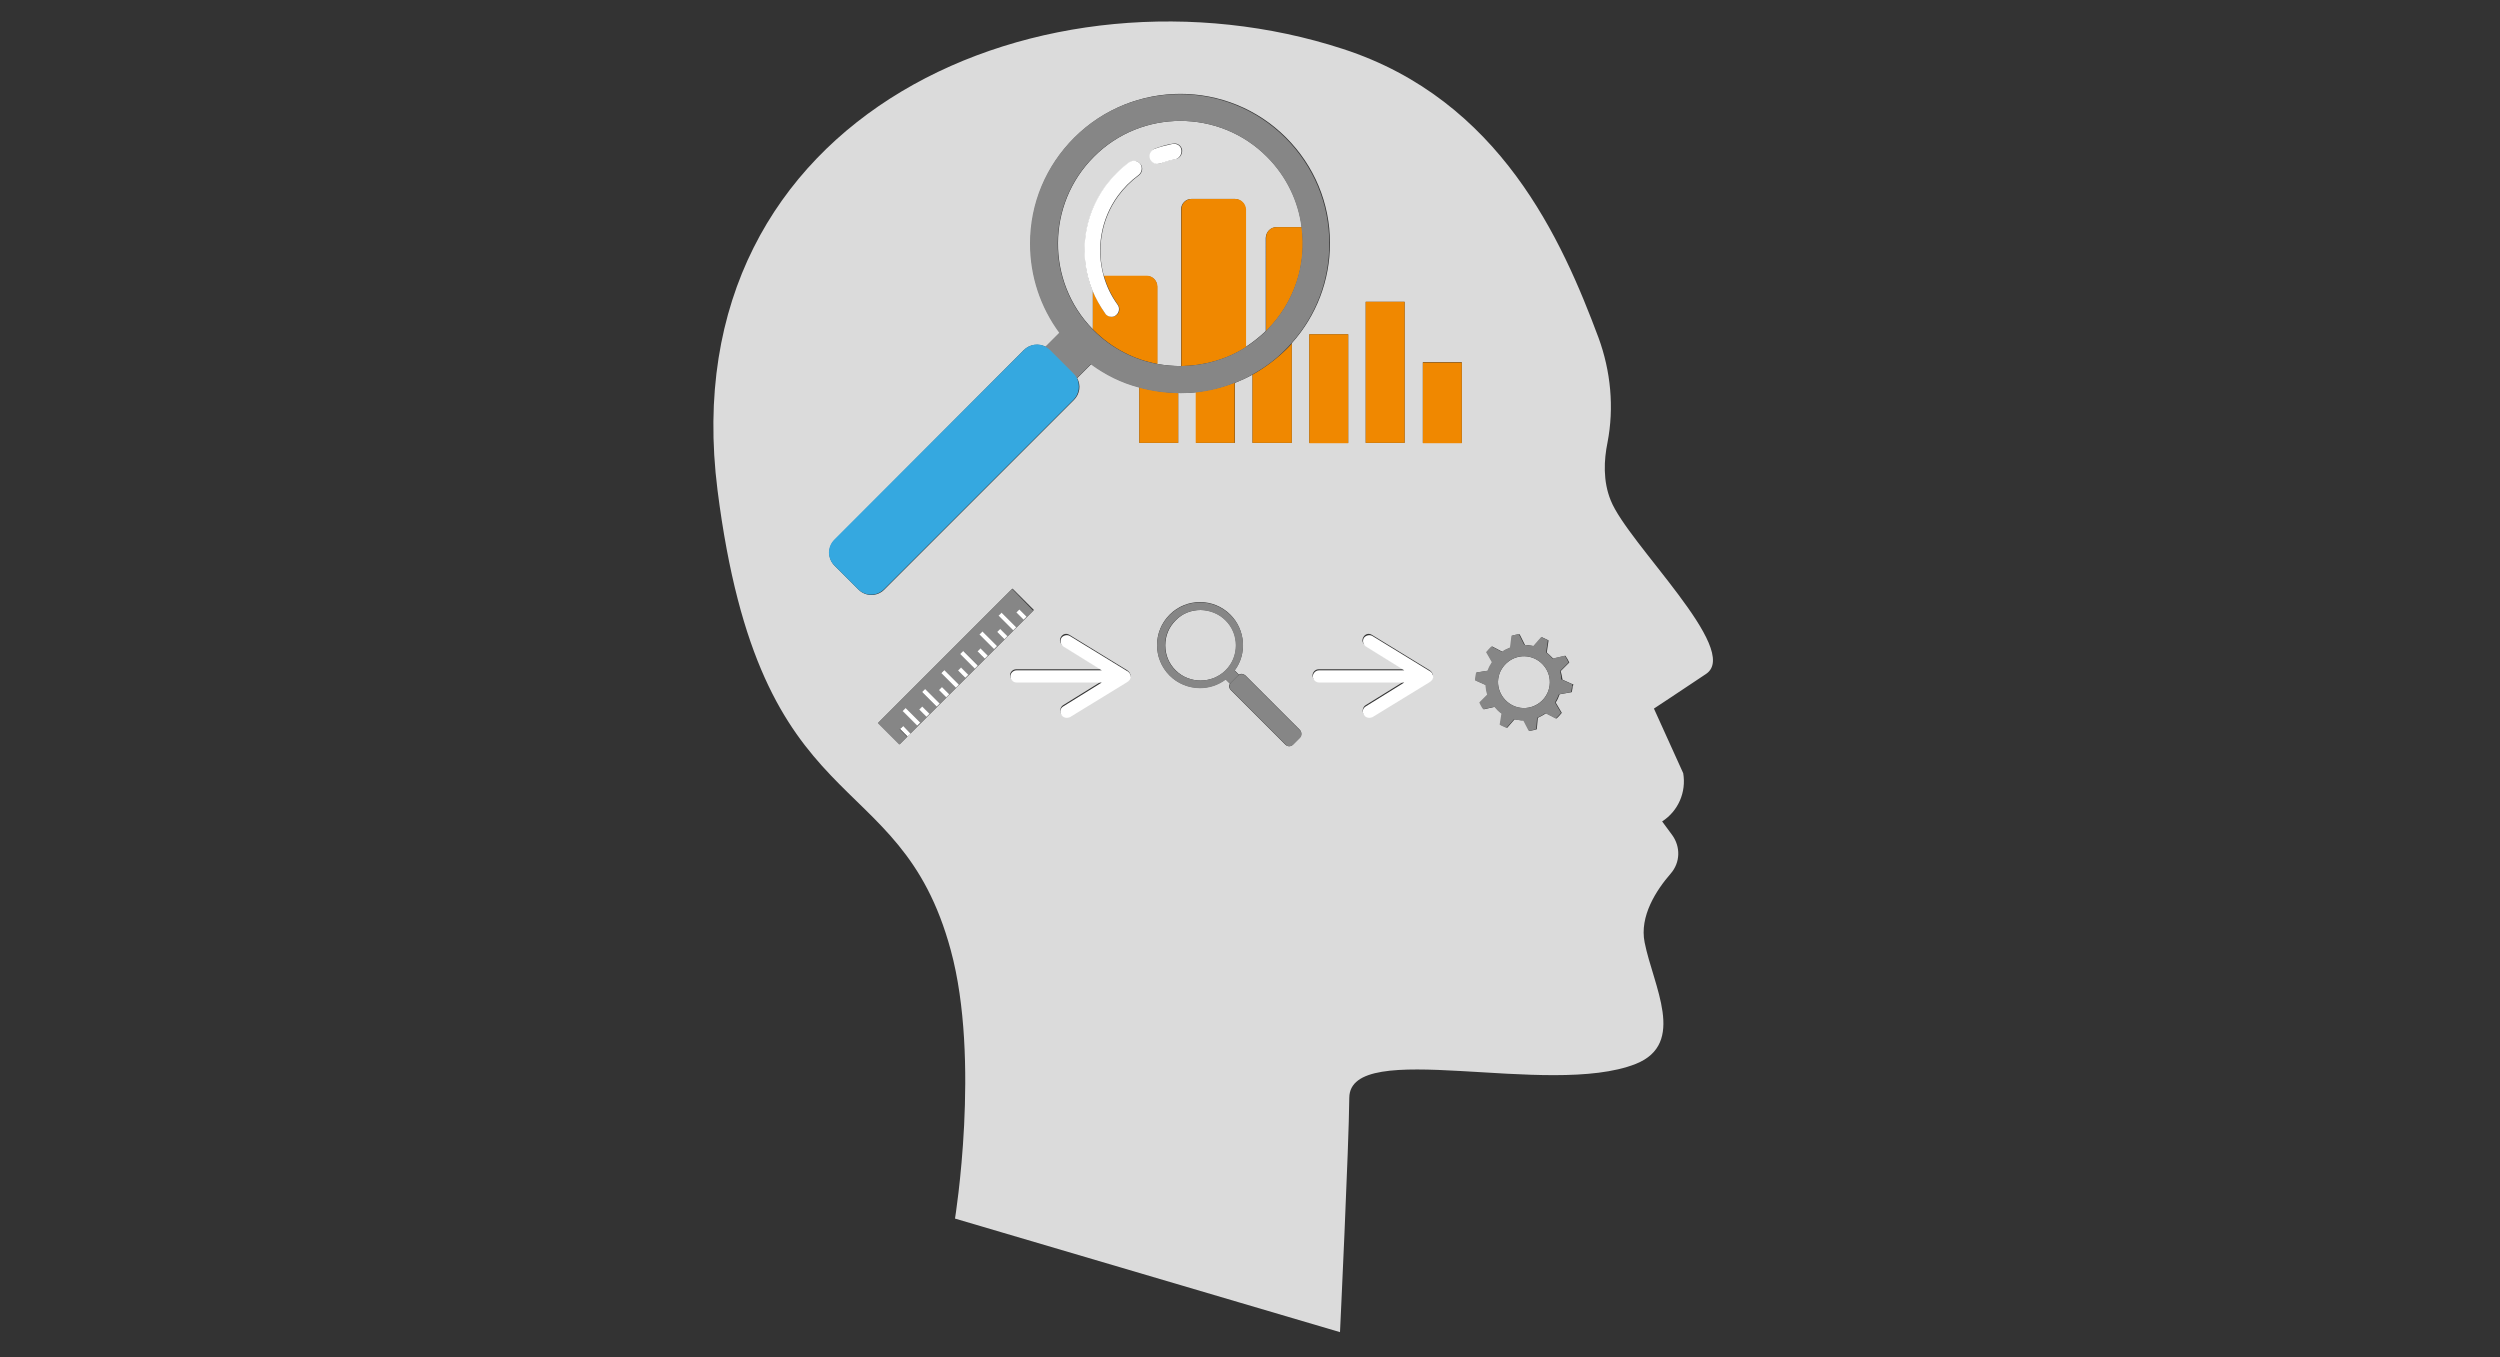 <?xml version="1.0" encoding="utf-8"?>
<!-- Generator: Adobe Illustrator 21.1.0, SVG Export Plug-In . SVG Version: 6.00 Build 0)  -->
<svg version="1.1" baseProfile="basic" id="Ebene_1"
	 xmlns="http://www.w3.org/2000/svg" xmlns:xlink="http://www.w3.org/1999/xlink" x="0px" y="0px" viewBox="0 0 700 380"
	 xml:space="preserve">
<rect x="0" y="0" width="700" height="380" fill="#333333" stroke="none"/>
<style type="text/css">
	.st0{fill:#DBDBDB;}
	.st1{fill:#868686;}
	.st2{fill:#F08800;}
	.st3{fill:#35A8E0;}
	.st4{fill:#FFFFFF;}
</style>
<g>
	<path class="st0" d="M326.3,180.7c0,2.7,1,5.1,2.9,7c3.8,3.8,10.1,3.8,14,0c1.9-1.9,2.9-4.4,2.9-7c0-2.7-1-5.1-2.9-7
		c-1.9-1.9-4.4-2.9-7-2.9s-5.1,0.9-7,2.9C327.3,175.6,326.3,178,326.3,180.7z"/>
	<path class="st0" d="M427.6,183.8c-3.9-0.5-7.6,2.4-8.1,6.3s2.4,7.6,6.3,8.1c3.9,0.5,7.6-2.3,8.1-6.3
		C434.4,187.9,431.5,184.3,427.6,183.8z"/>
	<path class="st0" d="M451,140.1c-2.2-5.4-1.9-11.3-0.9-16.2c1.9-9.8,0.9-20-2.5-29.3C437.4,67.3,420.1,28,376,13.7
		c-82.5-26.9-188.5,17.4-175.1,123.5c12,94.7,50.8,75.4,65.3,128.8c8.4,30.8,1.2,75.2,1.2,75.2L375.2,373c0,0,2.5-52.5,2.6-65.6
		c0.1-17,55.9,0.1,80.2-9.5c14.3-5.7,4.9-21.9,2.5-34c-1.5-7.4,3.3-14.7,7.3-19.3c2.7-3.1,2.8-7.5,0.4-10.8l-2.8-3.8
		c4.5-2.9,6.8-8.2,5.9-13.5l-8.2-18.1c0,0,7.3-4.8,14.6-9.7C487.7,182,455.8,152.2,451,140.1z M382.4,84.5h10.9v39.5h-10.9V84.5z
		 M254.9,205.4L254.9,205.4l-0.8,0.8l0,0l-2.2,2.2l-6-6l37.6-37.6l6,6L254.9,205.4z M316.4,189.7c0,0.1,0,0.1-0.1,0.1
		c0,0.1-0.1,0.2-0.1,0.3c0,0.1-0.1,0.1-0.1,0.1c-0.1,0.1-0.1,0.2-0.2,0.2l-0.1,0.1c-0.1,0.1-0.2,0.2-0.3,0.2l0,0l-16,9.8
		c-0.3,0.2-0.6,0.2-0.9,0.2c-0.6,0-1.1-0.3-1.5-0.8c-0.5-0.8-0.2-1.9,0.5-2.4l10.8-6.7h-23.9c-0.9,0-1.7-0.8-1.7-1.7
		s0.8-1.7,1.7-1.7h23.9l-10.8-6.7c-0.8-0.5-1.1-1.5-0.5-2.4c0.5-0.8,1.5-1.1,2.4-0.5l16,9.8l0,0c0.1,0.1,0.2,0.2,0.3,0.2l0.1,0.1
		c0.1,0.1,0.1,0.2,0.2,0.2c0,0.1,0.1,0.1,0.1,0.1c0.1,0.1,0.1,0.2,0.1,0.3c0,0.1,0,0.1,0.1,0.1c0.1,0.1,0.1,0.2,0.1,0.4
		S316.5,189.6,316.4,189.7z M305.6,101.9l-4,4c1.1,1.9,0.8,4.4-0.9,6.1l-53.1,53.1c-2,2-5.2,2-7.2,0l-6.7-6.7c-2-2-2-5.2,0-7.2
		L286.7,98c1.6-1.6,4.1-1.9,6.1-0.9l4-4c-5.4-7.2-8.2-15.8-8.2-25c0-11.2,4.4-21.7,12.3-29.6l0,0c16.4-16.3,42.9-16.3,59.2,0
		c7.9,7.9,12.3,18.4,12.3,29.6c0,10.4-3.8,20.3-10.7,28V124h-11v-19.1c-1.6,0.9-3.2,1.6-4.9,2.3V124h-10.9v-14.2
		c-1.4,0.2-2.9,0.2-4.4,0.2c-0.2,0-0.4,0-0.6,0v14h-10.9v-15.6C314.1,107.1,309.6,104.9,305.6,101.9z M363.9,206.6l-1.9,1.9
		c-0.6,0.6-1.5,0.6-2.1,0l-15.3-15.3c-0.5-0.5-0.6-1.2-0.2-1.8c0,0-0.1,0-0.1-0.1l-1.1-1.1l0,0c-2.1,1.5-4.5,2.4-7.2,2.4
		c-3.2,0-6.2-1.2-8.5-3.5c-4.7-4.7-4.7-12.3,0-17l0,0c4.7-4.7,12.3-4.7,17,0c4.2,4.2,4.7,11,1.2,15.6l0,0l1.1,1.1l0.1,0.1
		c0.6-0.4,1.3-0.2,1.8,0.2l15.3,15.3C364.5,205,364.5,206,363.9,206.6z M366.6,93.6h10.9V124h-10.9V93.6z M401.1,189.7
		c0,0.1,0,0.1-0.1,0.1c0,0.1-0.1,0.2-0.1,0.3c0,0.1-0.1,0.1-0.1,0.1c-0.1,0.1-0.1,0.2-0.2,0.2l-0.1,0.1c-0.1,0.1-0.2,0.2-0.3,0.2
		l0,0l-16,9.8c-0.3,0.2-0.6,0.2-0.9,0.2c-0.6,0-1.1-0.3-1.5-0.8c-0.5-0.8-0.2-1.9,0.5-2.4l10.8-6.7h-23.9c-0.9,0-1.7-0.8-1.7-1.7
		s0.8-1.7,1.7-1.7h23.9l-10.8-6.7c-0.8-0.5-1.1-1.5-0.5-2.4c0.5-0.8,1.5-1.1,2.4-0.5l16,9.8l0,0c0.1,0.1,0.2,0.2,0.3,0.2
		c0,0,0,0.1,0.1,0.1c0.1,0.1,0.1,0.2,0.2,0.2c0,0.1,0.1,0.1,0.1,0.1c0.1,0.1,0.1,0.2,0.1,0.3c0,0.1,0,0.1,0.1,0.1
		c0.1,0.1,0.1,0.2,0.1,0.4S401.1,189.6,401.1,189.7z M409.3,124h-10.9v-22.6h10.9V124z M440.3,192.7c-0.1,0.4-0.1,0.7-0.2,1.1
		l-3.4,0.6c-0.3,0.8-0.6,1.6-1.1,2.3l1.7,2.9c-0.5,0.6-0.9,1.1-1.5,1.6l-2.9-1.5c-0.7,0.5-1.5,0.9-2.3,1.3l-0.3,3.2
		c-0.7,0.2-1.4,0.4-2.1,0.4l-1.5-2.9c-0.5,0-0.9,0-1.4-0.1c-0.4-0.1-0.8-0.1-1.2-0.2l-2.1,2.4c-0.6-0.3-1.3-0.6-1.9-0.9l0.5-3.1
		c-0.8-0.5-1.4-1.2-2-1.9l-3.1,0.7c-0.4-0.6-0.8-1.2-1.1-1.9l2.2-2.2c-0.3-0.9-0.5-1.8-0.5-2.7l-2.9-1.3c0.1-0.4,0.1-0.7,0.1-1.1
		c0.1-0.4,0.1-0.7,0.2-1.1l3.2-0.5c0.3-0.9,0.7-1.6,1.2-2.4l-1.6-2.8c0.5-0.6,0.9-1.1,1.5-1.6l2.9,1.5c0.7-0.5,1.5-0.9,2.3-1.2
		l0.4-3.3c0.7-0.2,1.4-0.4,2.1-0.4l1.5,3c0.4,0,0.8,0,1.2,0.1c0.4,0.1,0.9,0.1,1.3,0.2l2.2-2.5c0.6,0.3,1.3,0.6,1.9,0.9l-0.5,3.4
		c0.6,0.5,1.2,1.1,1.8,1.7l3.4-0.8c0.4,0.6,0.8,1.2,1.1,1.9l-2.4,2.4c0.2,0.8,0.4,1.6,0.5,2.4l3.1,1.4
		C440.3,192,440.3,192.4,440.3,192.7z"/>
	<path class="st0" d="M357.4,63.6h7.1c-0.9-7.2-4.2-14.2-9.7-19.7c-13.4-13.4-35.2-13.4-48.5,0c-13.3,13.3-13.4,34.9-0.3,48.3V81.5
		c-3.9-9.6-2.7-20.7,3.6-29.3c1.9-2.5,4.1-4.8,6.7-6.7c0.9-0.7,2.3-0.5,3.1,0.5c0.7,0.9,0.5,2.3-0.5,3.1c-2.2,1.6-4.2,3.6-5.8,5.8
		c-4.8,6.6-6.1,14.9-4,22.4h12c1.6,0,2.9,1.3,2.9,2.9v21.7c2.2,0.4,4.5,0.6,6.7,0.6V58.6c0-1.6,1.3-2.9,2.9-2.9h12.2
		c1.6,0.1,2.9,1.4,2.9,2.9v38.6c2-1.3,3.9-2.8,5.7-4.5V66.6C354.5,64.9,355.8,63.6,357.4,63.6z M329.2,44.5
		c-1.5,0.3-2.9,0.6-4.2,1.2c-0.2,0.1-0.5,0.1-0.8,0.1c-0.9,0-1.7-0.5-2-1.4c-0.4-1.1,0.1-2.4,1.2-2.8c1.6-0.6,3.2-1.1,5.1-1.4
		c1.2-0.2,2.3,0.6,2.5,1.8C331.1,43.2,330.3,44.4,329.2,44.5z"/>
	<path class="st1" d="M346.6,189.2c0.1-0.1,0.2-0.2,0.3-0.2c0,0,0-0.1-0.1-0.1l-1.1-1.1l0,0c3.5-4.7,3.1-11.4-1.2-15.6
		c-4.7-4.7-12.3-4.7-17,0l0,0c-4.7,4.7-4.7,12.3,0,17c2.2,2.2,5.3,3.5,8.5,3.5c2.6,0,5.1-0.8,7.2-2.4l0,0l1.1,1.1c0,0,0.1,0,0.1,0.1
		c0.1-0.1,0.1-0.2,0.2-0.3L346.6,189.2z M343.1,173.7c1.9,1.9,2.9,4.4,2.9,7c0,2.7-1,5.1-2.9,7c-3.8,3.8-10.1,3.8-14,0
		c-1.9-1.9-2.9-4.4-2.9-7c0-2.7,1-5.1,2.9-7c1.9-1.9,4.4-2.9,7-2.9C338.6,170.9,341.2,171.8,343.1,173.7z"/>
	<path class="st1" d="M348.7,189.2c-0.5-0.5-1.2-0.6-1.8-0.2c-0.1,0.1-0.2,0.1-0.3,0.2l-1.9,1.9c-0.1,0.1-0.2,0.2-0.2,0.3
		c-0.4,0.5-0.3,1.3,0.2,1.8l15.3,15.3c0.5,0.6,1.5,0.6,2.1,0l1.9-1.9c0.6-0.6,0.6-1.5,0-2.1L348.7,189.2z"/>
	<rect x="398.4" y="101.5" class="st2" width="10.9" height="22.6"/>
	<rect x="382.4" y="84.5" class="st2" width="10.9" height="39.5"/>
	<rect x="366.6" y="93.6" class="st2" width="10.9" height="30.5"/>
	<path class="st2" d="M350.7,104.9V124h11V96.2c-0.5,0.6-1,1.1-1.5,1.6C357.3,100.6,354.1,103,350.7,104.9z"/>
	<path class="st2" d="M334.8,124h10.9v-16.9c-3.5,1.4-7.1,2.2-10.9,2.7V124z"/>
	<path class="st2" d="M329.9,124v-14c-3.7-0.1-7.4-0.6-10.9-1.6V124H329.9z"/>
	<path class="st2" d="M345.9,55.7h-12.2c-1.6,0-2.9,1.3-2.9,2.9v43.9c6.3-0.1,12.6-1.8,18.1-5.3V58.6
		C348.8,57,347.5,55.7,345.9,55.7z"/>
	<path class="st2" d="M321.1,77.2h-12c0.8,2.8,2.1,5.6,3.9,8.1c0.7,1,0.5,2.4-0.5,3c-0.4,0.3-0.8,0.4-1.2,0.4
		c-0.6,0-1.4-0.3-1.8-0.9c-1.4-2-2.6-4.1-3.5-6.3v10.7c0.1,0.1,0.2,0.2,0.3,0.3c5.1,5.1,11.3,8.2,17.8,9.4V80.2
		C324,78.5,322.7,77.2,321.1,77.2z"/>
	<path class="st2" d="M364.5,63.6h-7.1c-1.6,0-2.9,1.3-2.9,2.9v26.2c0.1-0.1,0.2-0.2,0.2-0.2C362.6,84.6,365.9,73.9,364.5,63.6z"/>
	<path class="st1" d="M330.4,110.1c1.5,0,2.9-0.1,4.4-0.2c3.8-0.4,7.4-1.3,10.9-2.7c1.7-0.6,3.4-1.4,4.9-2.3
		c3.4-1.9,6.6-4.2,9.4-7.1c0.5-0.5,1.1-1.1,1.5-1.6c6.9-7.7,10.7-17.6,10.7-28c0-11.2-4.4-21.7-12.3-29.6
		c-16.3-16.3-42.9-16.3-59.2,0l0,0c-7.9,7.9-12.3,18.4-12.3,29.6c0,9.1,2.9,17.8,8.2,25l-4,4c0.4,0.2,0.8,0.5,1.2,0.9l0.1,0.1
		l6.5,6.5l0.1,0.1c0.4,0.4,0.6,0.8,0.9,1.2l4-4c4.1,3,8.5,5.2,13.4,6.5c3.5,1,7.2,1.5,10.9,1.6C330,110,330.3,110.1,330.4,110.1z
		 M354.5,92.7c-1.8,1.7-3.7,3.2-5.7,4.5c-5.5,3.5-11.8,5.2-18.1,5.3c-2.2,0-4.5-0.2-6.7-0.6c-6.5-1.2-12.8-4.4-17.8-9.4
		c-0.1-0.1-0.2-0.2-0.3-0.3c-13.1-13.4-13-34.9,0.3-48.3c13.4-13.4,35.2-13.4,48.5,0c5.5,5.5,8.8,12.5,9.7,19.7
		c1.4,10.3-1.9,21-9.7,28.8C354.7,92.6,354.5,92.6,354.5,92.7z"/>
	<path class="st3" d="M300.6,104.6l-6.5-6.5L294,98c-0.4-0.4-0.8-0.6-1.2-0.9c-1.9-1.1-4.4-0.8-6.1,0.9l-53.1,53.1c-2,2-2,5.2,0,7.2
		l6.7,6.7c2,2,5.2,2,7.2,0l53.1-53.1c1.6-1.6,1.9-4.1,0.9-6.1c-0.2-0.4-0.5-0.8-0.9-1.2L300.6,104.6z"/>
	<path class="st4" d="M316.4,188.8c0-0.1-0.1-0.2-0.1-0.3c0-0.1-0.1-0.1-0.1-0.1c-0.1-0.1-0.1-0.2-0.2-0.2l-0.1-0.1
		c-0.1-0.1-0.2-0.2-0.3-0.2l0,0l-16-9.8c-0.8-0.5-1.9-0.2-2.4,0.5c-0.5,0.8-0.2,1.9,0.5,2.4l10.8,6.7h-23.9c-0.9,0-1.7,0.8-1.7,1.7
		c0,0.9,0.8,1.7,1.7,1.7h23.9l-10.8,6.7c-0.8,0.5-1.1,1.5-0.5,2.4c0.3,0.5,0.9,0.8,1.5,0.8c0.3,0,0.6-0.1,0.9-0.2l16-9.8l0,0
		c0.1-0.1,0.2-0.2,0.3-0.2l0.1-0.1c0.1-0.1,0.1-0.2,0.2-0.2c0-0.1,0.1-0.1,0.1-0.1c0.1-0.1,0.1-0.2,0.1-0.3c0-0.1,0-0.1,0.1-0.1
		c0.1-0.1,0.1-0.2,0.1-0.4S316.5,188.9,316.4,188.8C316.4,188.9,316.4,188.8,316.4,188.8z"/>
	<path class="st4" d="M401.1,188.8c0-0.1-0.1-0.2-0.1-0.3c0-0.1-0.1-0.1-0.1-0.1c-0.1-0.1-0.1-0.2-0.2-0.2c0,0,0-0.1-0.1-0.1
		c-0.1-0.1-0.2-0.2-0.3-0.2l0,0l-16-9.8c-0.8-0.5-1.9-0.2-2.4,0.5c-0.5,0.8-0.2,1.9,0.5,2.4l10.8,6.7h-23.9c-0.9,0-1.7,0.8-1.7,1.7
		c0,0.9,0.8,1.7,1.7,1.7h23.9l-10.8,6.7c-0.8,0.5-1.1,1.5-0.5,2.4c0.3,0.5,0.9,0.8,1.5,0.8c0.3,0,0.6-0.1,0.9-0.2l16-9.8l0,0
		c0.1-0.1,0.2-0.2,0.3-0.2l0.1-0.1c0.1-0.1,0.1-0.2,0.2-0.2c0-0.1,0.1-0.1,0.1-0.1c0.1-0.1,0.1-0.2,0.1-0.3c0-0.1,0-0.1,0.1-0.1
		c0.1-0.1,0.1-0.2,0.1-0.4S401.2,188.9,401.1,188.8C401.1,188.9,401.1,188.8,401.1,188.8z"/>
	<path class="st4" d="M328.3,40.3c-1.8,0.4-3.5,0.8-5.1,1.4c-1.1,0.4-1.6,1.7-1.2,2.8c0.4,0.9,1.2,1.4,2,1.4c0.2,0,0.5-0.1,0.8-0.1
		c1.4-0.5,2.7-0.9,4.2-1.2c1.2-0.2,1.9-1.4,1.8-2.5C330.7,40.8,329.5,40.1,328.3,40.3z"/>
	<path class="st4" d="M311.2,88.7c0.4,0,0.9-0.1,1.2-0.4c1-0.7,1.2-2.1,0.5-3c-1.8-2.5-3.1-5.2-3.9-8.1c-2.1-7.5-0.8-15.8,4-22.4
		c1.6-2.2,3.5-4.1,5.8-5.8c0.9-0.7,1.2-2.1,0.5-3.1c-0.7-0.9-2.1-1.2-3.1-0.5c-2.6,1.9-4.8,4.2-6.7,6.7c-6.3,8.7-7.5,19.7-3.6,29.3
		c0.9,2.2,2.1,4.3,3.5,6.3C309.8,88.4,310.5,88.7,311.2,88.7z"/>
	<path class="st1" d="M283.4,164.9l-37.6,37.6l6,6l2.2-2.2l-2.1-2.1l0.8-0.8l2.1,2.1l34.5-34.5L283.4,164.9z M257,203.3l-4.1-4.1
		l0.8-0.8l4.1,4.1L257,203.3z M259.5,200.8l-2.1-2.1l0.8-0.8l2.1,2.1L259.5,200.8z M262.3,197.9l-4.1-4.1l0.8-0.8l4.1,4.1
		L262.3,197.9z M265,195.3l-2.1-2.1l0.8-0.8l2.1,2.1L265,195.3z M267.7,192.5l-4.1-4.1l0.8-0.8l4.1,4.1L267.7,192.5z M270.4,189.9
		l-2.1-2.1l0.8-0.8l2.1,2.1L270.4,189.9z M273.1,187.2l-4.1-4.1l0.8-0.8l4.1,4.1L273.1,187.2z M275.8,184.5l-2.1-2.1l0.8-0.8
		l2.1,2.1L275.8,184.5z M278.4,181.8l-4.1-4.1l0.8-0.8l4.1,4.1L278.4,181.8z M281.3,179l-2.1-2.1l0.8-0.8l2.1,2.1L281.3,179z
		 M283.8,176.5l-4.1-4.1l0.8-0.8l4.1,4.1L283.8,176.5z M284.6,171.4l0.8-0.8l2.1,2.1l-0.8,0.8L284.6,171.4z"/>
	
		<rect x="281.5" y="171.1" transform="matrix(0.707 -0.707 0.707 0.707 -40.383 250.446)" class="st4" width="1.2" height="5.8"/>
	
		<rect x="285.5" y="170.6" transform="matrix(0.707 -0.707 0.707 0.707 -37.896 252.7)" class="st4" width="1.2" height="2.9"/>
	
		<rect x="280.1" y="176.1" transform="matrix(0.707 -0.707 0.707 0.707 -43.346 250.458)" class="st4" width="1.2" height="2.9"/>
	
		<rect x="274.6" y="181.5" transform="matrix(0.707 -0.707 0.707 0.707 -48.777 248.209)" class="st4" width="1.2" height="2.9"/>
	
		<rect x="269.2" y="186.9" transform="matrix(0.707 -0.707 0.707 0.707 -54.216 245.943)" class="st4" width="1.2" height="2.9"/>
	
		<rect x="263.8" y="192.4" transform="matrix(0.707 -0.707 0.707 0.707 -59.646 243.693)" class="st4" width="1.2" height="2.9"/>
	
		<rect x="258.3" y="197.8" transform="matrix(0.707 -0.707 0.707 0.707 -65.096 241.451)" class="st4" width="1.2" height="2.9"/>
	<polygon class="st4" points="252,204.1 254.1,206.2 254.1,206.2 255,205.4 254.9,205.4 252.9,203.3 	"/>
	
		<rect x="276.2" y="176.4" transform="matrix(0.707 -0.707 0.707 0.707 -45.748 248.224)" class="st4" width="1.2" height="5.8"/>
	
		<rect x="270.8" y="181.8" transform="matrix(0.707 -0.707 0.707 0.707 -51.131 246.043)" class="st4" width="1.2" height="5.8"/>
	
		<rect x="265.5" y="187.2" transform="matrix(0.707 -0.707 0.707 0.707 -56.497 243.82)" class="st4" width="1.2" height="5.8"/>
	
		<rect x="260.1" y="192.5" transform="matrix(0.707 -0.707 0.707 0.707 -61.811 241.556)" class="st4" width="1.2" height="5.8"/>
	
		<rect x="254.7" y="197.8" transform="matrix(0.707 -0.707 0.707 0.707 -67.177 239.334)" class="st4" width="1.2" height="5.8"/>
	<path class="st1" d="M436.8,187.9l2.4-2.4c-0.3-0.6-0.6-1.3-1.1-1.9l-3.4,0.8c-0.5-0.6-1.1-1.2-1.8-1.7l0.5-3.4
		c-0.6-0.4-1.3-0.6-1.9-0.9l-2.2,2.5c-0.4-0.1-0.9-0.2-1.3-0.2c-0.4-0.1-0.8-0.1-1.2-0.1l-1.5-3c-0.7,0.1-1.4,0.2-2.1,0.4l-0.4,3.3
		c-0.8,0.3-1.6,0.7-2.3,1.2l-2.9-1.5c-0.5,0.5-1,1-1.5,1.6l1.6,2.8c-0.5,0.8-0.9,1.5-1.2,2.4l-3.2,0.5c-0.1,0.4-0.1,0.7-0.2,1.1
		c-0.1,0.4-0.1,0.7-0.1,1.1l2.9,1.3c0.1,0.9,0.2,1.8,0.5,2.7l-2.2,2.2c0.3,0.6,0.6,1.3,1.1,1.9l3.1-0.7c0.6,0.7,1.2,1.4,2,1.9
		l-0.5,3.1c0.6,0.4,1.3,0.6,1.9,0.9l2.1-2.4c0.4,0.1,0.8,0.2,1.2,0.2c0.5,0.1,0.9,0.1,1.4,0.1l1.5,2.9c0.7-0.1,1.4-0.2,2.1-0.4
		l0.3-3.2c0.8-0.4,1.6-0.8,2.3-1.3l2.9,1.5c0.5-0.5,1-1,1.5-1.6l-1.7-2.9c0.4-0.7,0.8-1.5,1.1-2.3l3.4-0.6c0.1-0.4,0.1-0.7,0.2-1.1
		c0.1-0.4,0.1-0.7,0.1-1.1l-3.1-1.4C437.2,189.5,437,188.7,436.8,187.9z M433.9,191.9c-0.5,4-4.1,6.8-8.1,6.3
		c-3.9-0.5-6.8-4.1-6.3-8.1c0.5-3.9,4.1-6.8,8.1-6.3C431.5,184.3,434.4,187.9,433.9,191.9z"/>
</g>
</svg>
